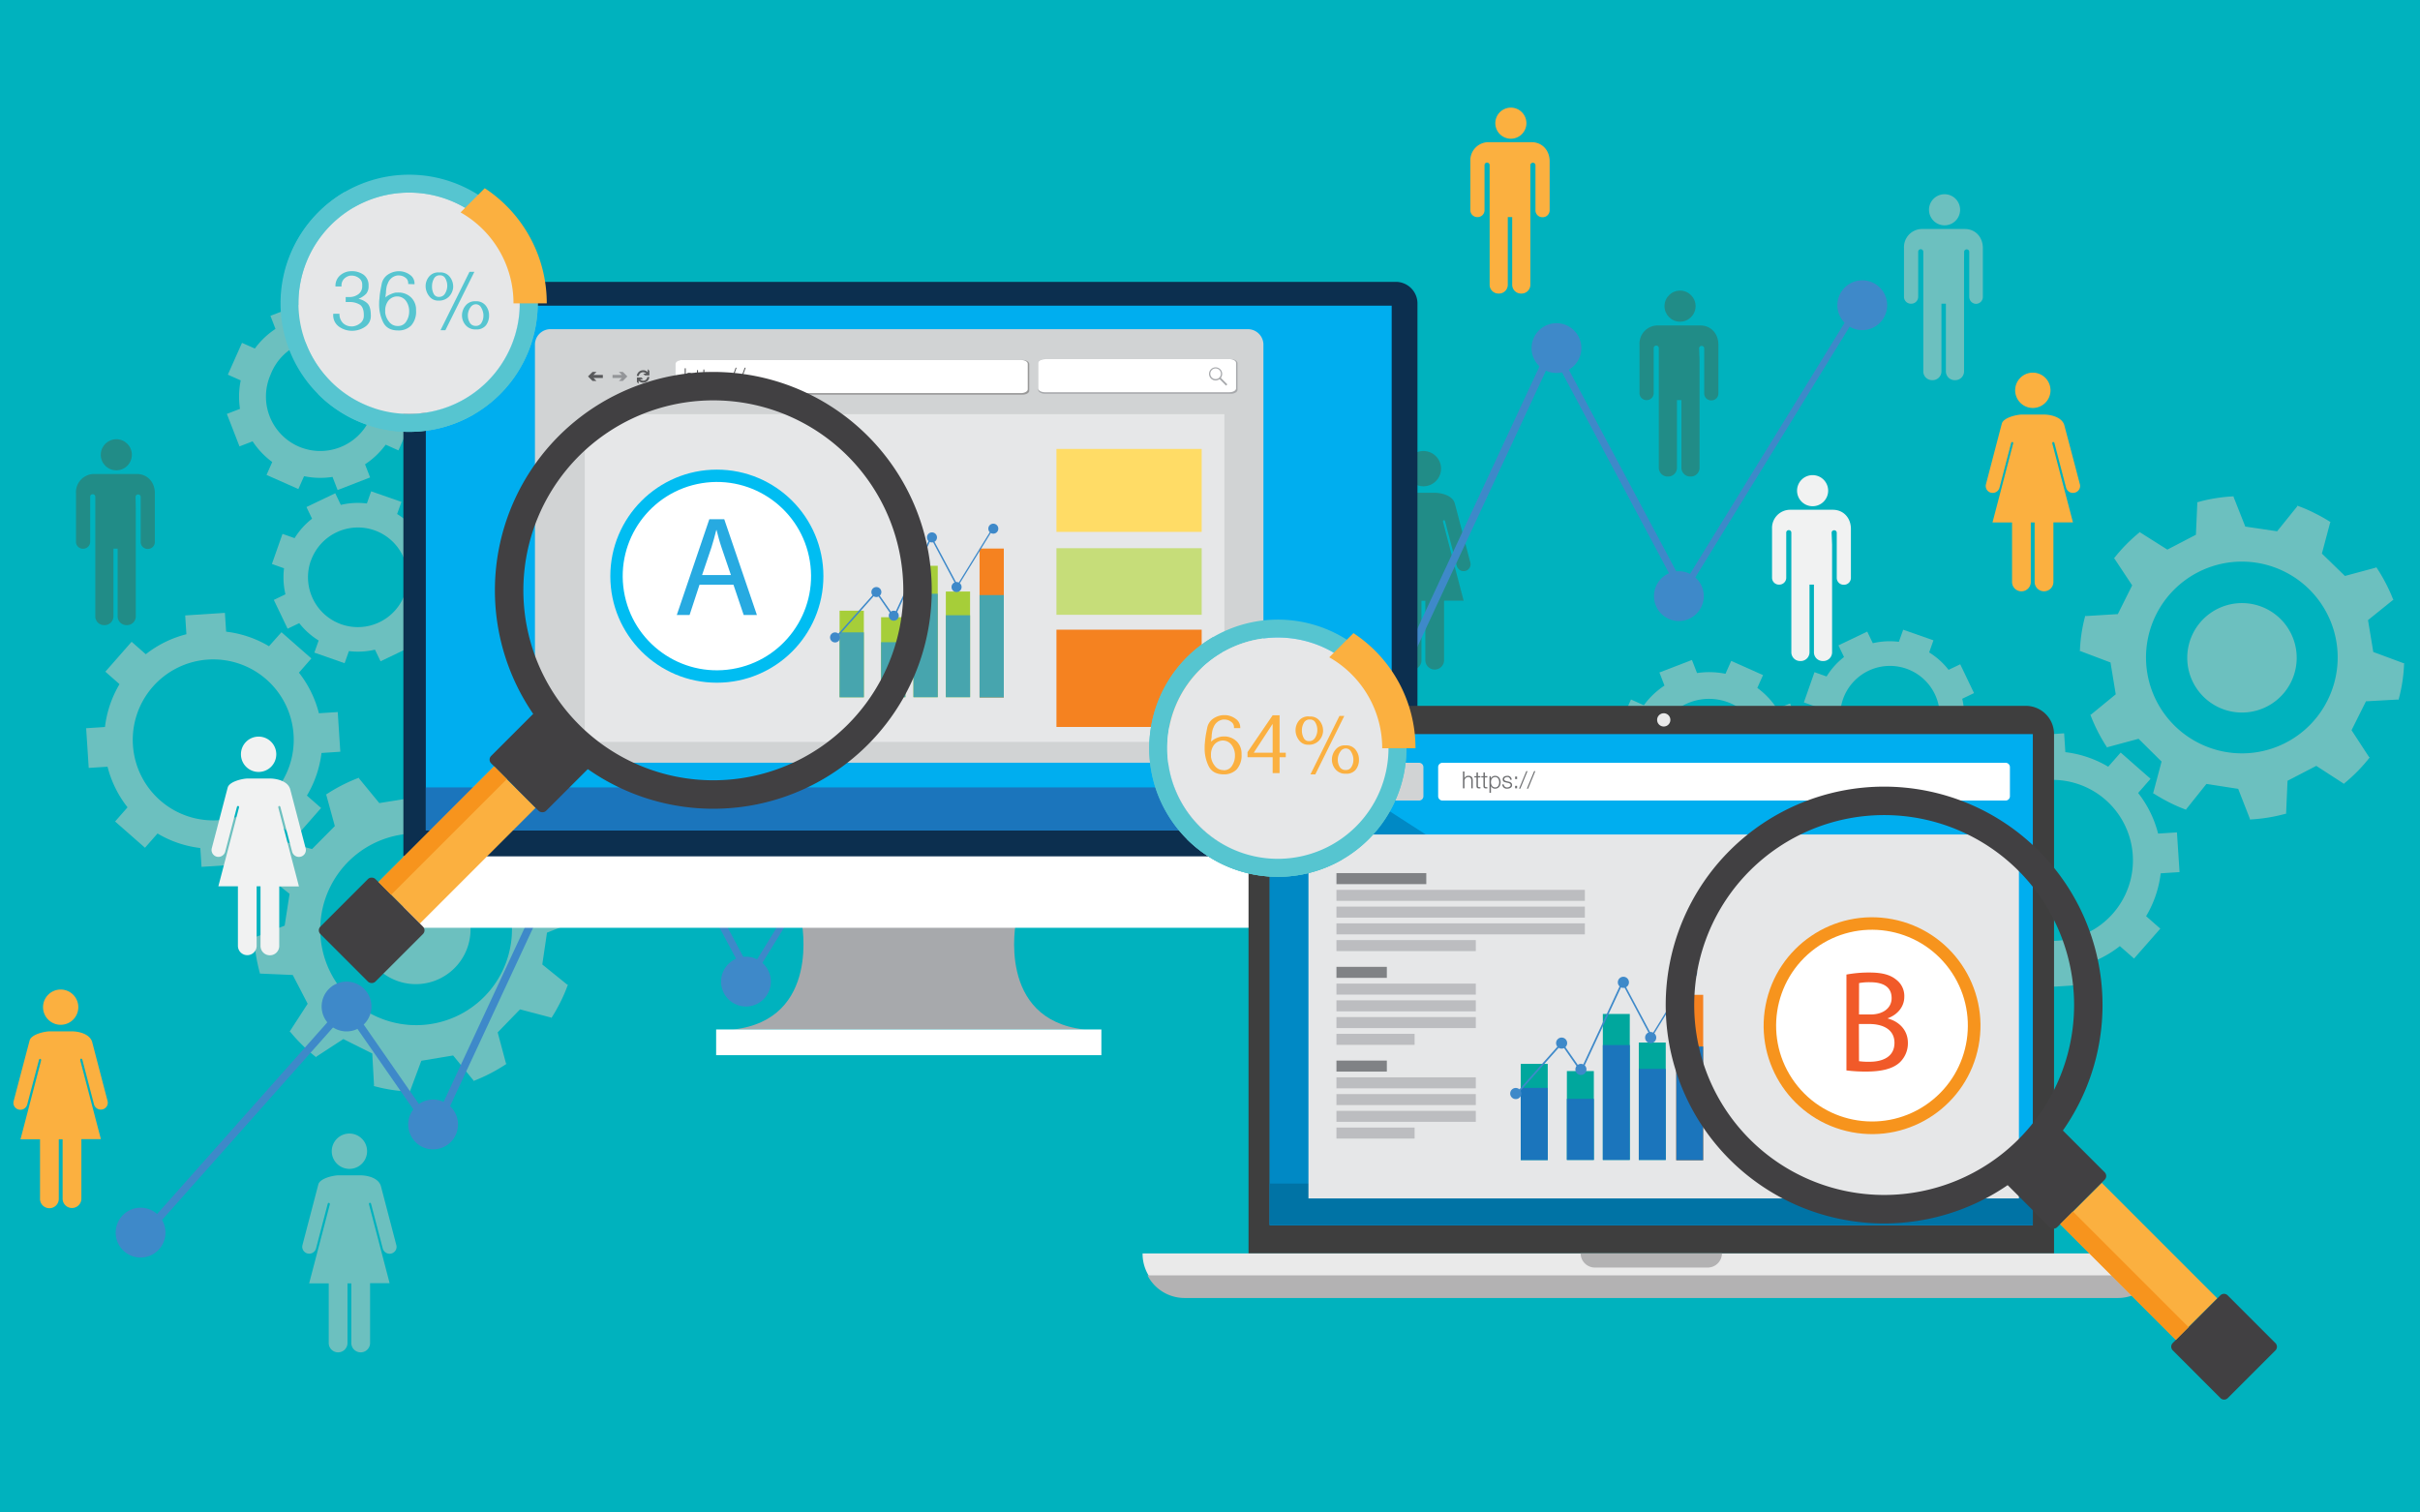 <?xml version="1.0" encoding="UTF-8"?> <svg xmlns="http://www.w3.org/2000/svg" id="Layer_1" data-name="Layer 1" viewBox="0 0 800 500"> <defs> <style>.cls-1{fill:#00b2be;}.cls-2{fill:#6cc0bf;}.cls-11,.cls-12,.cls-13,.cls-14,.cls-17,.cls-18,.cls-19,.cls-2,.cls-20,.cls-21,.cls-22,.cls-24,.cls-25,.cls-26,.cls-27,.cls-28,.cls-29,.cls-3,.cls-30,.cls-32,.cls-33,.cls-34,.cls-35,.cls-37,.cls-4,.cls-42,.cls-45{fill-rule:evenodd;}.cls-3,.cls-36{fill:#218c87;}.cls-4{fill:#3e89c9;}.cls-13,.cls-5{fill:#a7a9ac;}.cls-14,.cls-6{fill:#fff;}.cls-7{fill:#0c2f4f;}.cls-26,.cls-8{fill:#00aeef;}.cls-9{opacity:0.6;}.cls-10,.cls-30{fill:#d1d3d4;}.cls-11,.cls-16{fill:#58595b;}.cls-12{fill:#939598;}.cls-15{fill:#999;}.cls-17{fill:#e6e7e8;}.cls-18{fill:#ffdc66;}.cls-19{fill:#f58220;}.cls-20{fill:#c6dd79;}.cls-21{fill:#a6ce39;}.cls-22{fill:#47a5ae;}.cls-23,.cls-35{fill:#1b75bc;}.cls-24{fill:#3e3e3e;}.cls-25{fill:#eaeaea;}.cls-27{fill:#b3b2b3;}.cls-28{fill:#0089c5;}.cls-29{fill:#0073a5;}.cls-31{fill:#6d6e70;}.cls-32{fill:#808285;}.cls-33{fill:#bcbdc0;}.cls-34{fill:#00a79d;}.cls-37,.cls-43{fill:#fbb040;}.cls-38{fill:#00bdf2;}.cls-39{fill:#27aae1;}.cls-40{fill:#f7941d;}.cls-41{fill:#f15a29;}.cls-42{fill:#f1f2f2;}.cls-44{fill:#414042;}.cls-45,.cls-46{fill:#56c5d0;}</style> </defs> <title>how-to-a-b-test-google-optimize</title> <rect class="cls-1" width="800" height="500"></rect> <path class="cls-2" d="M123.32,335.51a31.68,31.68,0,1,0-14-42.63,31.61,31.61,0,0,0,14,42.63ZM92.78,277.75l.09.19,10.29,2.74,7.53-7.6-2.82-10.28-.2-.06a55.3,55.3,0,0,1,11.06-5.67l-.12.16,6.78,8.26,10.51-1.7,3.79-10-.13-.12a51.24,51.24,0,0,1,11.86,1.8l-.17.08.64,10.66,9.5,4.74,8.85-5.88,0-.22a53.24,53.24,0,0,1,8.84,8.71h-.17l-5.69,9,4.91,9.44,10.6.46.1-.14a53.11,53.11,0,0,1,2,12.21l-.13-.12-9.88,3.91-1.55,10.52,8.28,6.69.2-.08a48.82,48.82,0,0,1-2.58,6,56.46,56.46,0,0,1-2.9,5.1l-.07-.16-10.29-2.71-7.39,7.61,2.76,10.3.24.05a56.4,56.4,0,0,1-11,5.72l0-.19-6.72-8.25-10.52,1.75-3.72,10,.1.18A51.05,51.05,0,0,1,123.5,359l.15-.11-.59-10.63-9.56-4.77-8.93,5.82,0,.23a55,55,0,0,1-8.86-8.72l.17,0,5.83-9-4.93-9.51-10.74-.46L86,322a55.24,55.24,0,0,1-2-12.21l.18.11L94.1,306l1.63-10.51-8.38-6.68-.16,0A50.18,50.18,0,0,1,89.74,283a55,55,0,0,1,3-5.29Z"></path> <path class="cls-2" d="M136.1,289.21a18.09,18.09,0,1,0,19.39,16.59,18.1,18.1,0,0,0-19.39-16.59Z"></path> <path class="cls-2" d="M97.05,242.87a26.61,26.61,0,1,0-24.83,28.28,26.62,26.62,0,0,0,24.83-28.28Zm-45,32.7-4.12,4.68-9.88-8.68,4.11-4.69a35.83,35.83,0,0,1-6.61-13.42l-6.22.4-.85-13.12,6.22-.41a36,36,0,0,1,4.81-14.16l-4.68-4.12,8.68-9.89,4.69,4.12a35.82,35.82,0,0,1,13.42-6.61l-.4-6.22,13.13-.85.4,6.22a35.87,35.87,0,0,1,14.17,4.81L93.05,209l9.88,8.67-4.11,4.7a35.8,35.8,0,0,1,6.6,13.42l6.23-.4.85,13.12-6.22.41A35.93,35.93,0,0,1,101.46,263l4.69,4.11L97.46,277l-4.69-4.12a35.68,35.68,0,0,1-13.42,6.61l.41,6.23-13.14.85-.4-6.23a35.82,35.82,0,0,1-14.16-4.81Z"></path> <path class="cls-2" d="M102.75,185.36a16.48,16.48,0,0,0,31.1,10.94,16.48,16.48,0,0,0-10.08-21,16.51,16.51,0,0,0-21,10.08Zm18.54-18.94,1.41-4,10,3.5-1.42,4a24.43,24.43,0,0,1,6.43,5.77l3.84-1.84,4.56,9.51-3.84,1.84a24.52,24.52,0,0,1,.47,8.62l4,1.42-3.5,9.95-4-1.41a24.26,24.26,0,0,1-5.77,6.43l1.85,3.84-9.52,4.56-1.84-3.84a24.52,24.52,0,0,1-8.62.47l-1.42,4-10-3.5,1.42-4A24.39,24.39,0,0,1,98.92,206l-3.84,1.84-4.56-9.52,3.84-1.85a24.69,24.69,0,0,1-.47-8.61l-4-1.42,3.5-9.95,4,1.41a24.41,24.41,0,0,1,5.77-6.43l-1.85-3.85,9.52-4.56,1.84,3.85a24.28,24.28,0,0,1,8.62-.47Z"></path> <path class="cls-2" d="M122.32,138.41a18,18,0,1,0-32.86-14.59,18,18,0,0,0,9.13,23.73,18,18,0,0,0,23.73-9.14Zm-21.8,19-1.89,4.26L88.11,157,90,152.73a26.68,26.68,0,0,1-6.49-6.83l-4.34,1.67L75,136.83l4.34-1.67a26.57,26.57,0,0,1,.24-9.41l-4.26-1.89L80,113.34l4.25,1.88a26.48,26.48,0,0,1,6.82-6.49l-1.67-4.33,10.74-4.14,1.67,4.33a26.86,26.86,0,0,1,9.42.24l1.89-4.24,10.52,4.66-1.89,4.25a26.65,26.65,0,0,1,6.49,6.82l4.34-1.67,4.13,10.75-4.33,1.68a27,27,0,0,1-.24,9.4l4.25,1.89-4.67,10.52L127.5,147a26.53,26.53,0,0,1-6.83,6.49l1.68,4.34L111.61,162l-1.68-4.34a26.34,26.34,0,0,1-9.41-.24Z"></path> <path class="cls-3" d="M463.37,172.41l-3.84,14.69a2.34,2.34,0,0,1-2.79,1.69h0A2.28,2.28,0,0,1,455,186l1.58-6h0l3.59-13.73.1-.37c.52-2,4.92-3,6.7-3h7.13c2.54,0,6.15.91,6.85,3.61L484.5,180h0l1.57,6a2.26,2.26,0,0,1-1.7,2.75h0a2.34,2.34,0,0,1-2.79-1.69l-3.85-14.69c-.16-.65-.85-.45-.69.2l6.81,26h-6.47v19.71a3.09,3.09,0,0,1-3.09,3.06h0a3.09,3.09,0,0,1-3.1-3.06V198.62h-1.28v19.71a3.09,3.09,0,0,1-3.1,3.06h0a3.09,3.09,0,0,1-3.09-3.06V198.62h-6.47l6.81-26C464.23,172,463.54,171.76,463.37,172.41Z"></path> <path class="cls-3" d="M470.55,149.1a5.83,5.83,0,1,1-5.83,5.83A5.83,5.83,0,0,1,470.55,149.1Z"></path> <polygon class="cls-4" points="113.61 331.89 115.5 333.57 48.35 409.16 46.47 407.48 113.61 331.89 113.61 331.89"></polygon> <polygon class="cls-4" points="144.43 373.53 142.36 374.97 113.52 333.45 115.59 332.01 144.43 373.53 144.43 373.53"></polygon> <polygon class="cls-4" points="205.05 238.79 207.35 239.85 144.54 374.78 142.25 373.72 205.05 238.79 205.05 238.79"></polygon> <polygon class="cls-4" points="246.6 317.96 243.58 317.4 204.19 243.49 207.21 244.04 246.6 317.96 246.6 317.96"></polygon> <polygon class="cls-4" points="247.78 325.21 246.77 322.85 307.32 224.48 308.32 226.84 247.78 325.21 247.78 325.21"></polygon> <path class="cls-4" d="M114.56,324.5a8.23,8.23,0,1,1-8.23,8.23,8.23,8.23,0,0,1,8.23-8.23Z"></path> <path class="cls-4" d="M143.18,363.5a8.23,8.23,0,1,1-8.23,8.22,8.23,8.23,0,0,1,8.23-8.22Z"></path> <path class="cls-4" d="M206.11,234.28a8.23,8.23,0,1,1-8.23,8.23,8.23,8.23,0,0,1,8.23-8.23Z"></path> <path class="cls-4" d="M246.6,316.27a8.23,8.23,0,1,1-8.23,8.23,8.24,8.24,0,0,1,8.23-8.23Z"></path> <path class="cls-4" d="M307.21,220.11a8.23,8.23,0,1,1-8.23,8.23,8.23,8.23,0,0,1,8.23-8.23Z"></path> <path class="cls-4" d="M46.47,399.25a8.23,8.23,0,1,1-8.23,8.23,8.23,8.23,0,0,1,8.23-8.23Z"></path> <polygon class="cls-4" points="422.03 204.45 423.92 206.13 356.77 281.72 354.88 280.04 422.03 204.45 422.03 204.45"></polygon> <polygon class="cls-4" points="452.85 246.09 450.77 247.53 421.94 206.01 424.01 204.57 452.85 246.09 452.85 246.09"></polygon> <polygon class="cls-4" points="513.47 111.35 515.77 112.41 452.96 247.34 450.66 246.28 513.47 111.35 513.47 111.35"></polygon> <polygon class="cls-4" points="555.01 190.52 552 189.97 512.61 116.05 515.62 116.6 555.01 190.52 555.01 190.52"></polygon> <polygon class="cls-4" points="556.19 197.77 555.18 195.41 615.73 97.04 616.74 99.4 556.19 197.77 556.19 197.77"></polygon> <path class="cls-4" d="M423,197.06a8.23,8.23,0,1,1-8.23,8.23,8.23,8.23,0,0,1,8.23-8.23Z"></path> <path class="cls-4" d="M451.6,236.06a8.23,8.23,0,1,1-8.23,8.22,8.22,8.22,0,0,1,8.23-8.22Z"></path> <path class="cls-4" d="M514.53,106.84a8.23,8.23,0,1,1-8.23,8.23,8.24,8.24,0,0,1,8.23-8.23Z"></path> <path class="cls-4" d="M555,188.84a8.23,8.23,0,1,1-8.23,8.22,8.22,8.22,0,0,1,8.23-8.22Z"></path> <path class="cls-4" d="M615.62,92.67a8.23,8.23,0,1,1-8.22,8.23,8.23,8.23,0,0,1,8.22-8.23Z"></path> <path class="cls-4" d="M354.88,271.81a8.23,8.23,0,1,1-8.23,8.23,8.23,8.23,0,0,1,8.23-8.23Z"></path> <path class="cls-2" d="M769.4,231.59a31.68,31.68,0,1,0-42.63,14,31.6,31.6,0,0,0,42.63-14Zm-57.76,30.54.19-.09,2.74-10.28-7.6-7.53L696.69,247l-.06.2A55.18,55.18,0,0,1,691,236.19l.15.11,8.27-6.77L697.69,219l-10-3.78-.12.13a50.79,50.79,0,0,1,1.8-11.87l.08.18,10.66-.65,4.74-9.5L699,184.67l-.22,0a53.57,53.57,0,0,1,8.7-8.84l0,.17,9,5.69,9.44-4.91.47-10.59-.15-.11a53.19,53.19,0,0,1,12.22-2l-.12.12,3.91,9.89,10.52,1.54,6.68-8.28-.08-.2a46.79,46.79,0,0,1,6,2.59,53,53,0,0,1,5.11,2.89l-.17.07L767.57,183l7.61,7.4,10.3-2.77,0-.24a56.26,56.26,0,0,1,5.73,11l-.2,0L782.81,205l1.75,10.53,10,3.71.19-.1a52.23,52.23,0,0,1-1.86,12.26l-.12-.15-10.63.59-4.77,9.55,5.82,8.93.24,0a55,55,0,0,1-8.72,8.86l0-.17-9-5.83-9.5,4.93-.47,10.74.16.07a55.45,55.45,0,0,1-12.21,2l.1-.18-3.89-9.95-10.51-1.63-6.69,8.37,0,.16a51,51,0,0,1-5.79-2.54,58.61,58.61,0,0,1-5.29-3.05Z"></path> <path class="cls-2" d="M723.11,218.81a18.09,18.09,0,1,0,16.59-19.38,18.08,18.08,0,0,0-16.59,19.38Z"></path> <path class="cls-2" d="M676.77,257.87a26.61,26.61,0,1,0,28.28,24.83,26.59,26.59,0,0,0-28.28-24.83Zm32.69,45,4.69,4.12-8.68,9.89-4.69-4.12a35.72,35.72,0,0,1-13.43,6.61l.41,6.23-13.13.85-.4-6.23a35.92,35.92,0,0,1-14.17-4.81l-4.12,4.68-9.88-8.68,4.11-4.68a36,36,0,0,1-6.6-13.43l-6.23.4-.85-13.12,6.23-.41A35.66,35.66,0,0,1,647.53,266l-4.69-4.12,8.68-9.88,4.69,4.1a35.92,35.92,0,0,1,13.43-6.6l-.41-6.22,13.13-.86.4,6.23a35.92,35.92,0,0,1,14.17,4.81l4.12-4.68,9.88,8.68-4.11,4.69a35.88,35.88,0,0,1,6.6,13.42l6.23-.4.86,13.13-6.23.4a35.83,35.83,0,0,1-4.82,14.16Z"></path> <path class="cls-2" d="M619.25,252.16a16.48,16.48,0,0,0,11-31.09,16.45,16.45,0,0,0-21,10.08,16.5,16.5,0,0,0,10.07,21Zm-18.93-18.54-4-1.41,3.51-10,4,1.42a24.39,24.39,0,0,1,5.76-6.43l-1.84-3.85,9.52-4.56,1.84,3.84a24.51,24.51,0,0,1,8.62-.46l1.42-4,10,3.51-1.41,4a24.18,24.18,0,0,1,6.42,5.76l3.85-1.84,4.56,9.52L648.67,231a24.47,24.47,0,0,1,.47,8.61l4,1.42-3.49,10-4-1.42a24.43,24.43,0,0,1-5.77,6.43l1.85,3.84-9.53,4.57-1.84-3.84a24.45,24.45,0,0,1-8.61.46l-1.42,4-10-3.51,1.41-4a24.33,24.33,0,0,1-6.42-5.76l-3.85,1.84-4.56-9.51,3.85-1.85a24.05,24.05,0,0,1-.47-8.62Z"></path> <path class="cls-2" d="M572.31,232.59a18,18,0,1,0,9.13,23.73,18.05,18.05,0,0,0-9.13-23.73Zm19,21.8,4.26,1.89-4.68,10.52-4.25-1.89a26.51,26.51,0,0,1-6.82,6.5l1.67,4.34-10.75,4.13-1.66-4.34a26.62,26.62,0,0,1-9.42-.24l-1.89,4.26-10.51-4.67,1.88-4.26a26.16,26.16,0,0,1-6.49-6.82l-4.34,1.67-4.14-10.74,4.34-1.67a26.57,26.57,0,0,1,.24-9.41l-4.25-1.89,4.67-10.53,4.25,1.9a26.51,26.51,0,0,1,6.82-6.5l-1.67-4.33,10.75-4.14L561,222.5a27.06,27.06,0,0,1,9.41.24l1.89-4.25,10.52,4.68-1.89,4.24a26.53,26.53,0,0,1,6.49,6.83l4.35-1.67,4.13,10.74L591.53,245a26.57,26.57,0,0,1-.24,9.41Z"></path> <path class="cls-5" d="M335.86,304.73H265s6.47,32.25-22.5,35.59H358.37C329.39,337,335.86,304.73,335.86,304.73Z"></path> <rect class="cls-6" x="236.74" y="340.32" width="127.35" height="8.5"></rect> <path class="cls-7" d="M468.58,285.71a7.17,7.17,0,0,1-7.42,6.89H140.77a7.17,7.17,0,0,1-7.42-6.89V100.06a7.16,7.16,0,0,1,7.42-6.88H461.16a7.16,7.16,0,0,1,7.42,6.88Z"></path> <rect class="cls-8" x="140.77" y="101.05" width="319.29" height="173.48"></rect> <path class="cls-6" d="M133.35,283.1v16.46a7.29,7.29,0,0,0,7.42,7.15H461.16a7.29,7.29,0,0,0,7.42-7.15V283.1Z"></path> <g class="cls-9"> <path class="cls-8" d="M443.08,295.7a1,1,0,0,1-1-1.07v-5.35a1,1,0,1,1,2,0v5.35A1,1,0,0,1,443.08,295.7Z"></path> <path class="cls-8" d="M443.09,300.48a5.88,5.88,0,0,1-3.79-10.37.88.88,0,0,1,1.24.11.87.87,0,0,1-.11,1.23,4.13,4.13,0,1,0,5.31,0,.87.87,0,0,1-.11-1.23.88.88,0,0,1,1.24-.11,5.88,5.88,0,0,1-3.78,10.37Z"></path> </g> <path class="cls-10" d="M417.66,247.13a5.16,5.16,0,0,1-5.33,5H182.16a5.15,5.15,0,0,1-5.32-5V113.76a5.14,5.14,0,0,1,5.32-4.94H412.33a5.15,5.15,0,0,1,5.33,4.94Z"></path> <polygon class="cls-11" points="199.29 123.94 199.29 124.94 196.19 124.94 197.19 125.94 195.88 125.94 194.38 124.44 195.88 122.94 197.19 122.94 196.19 123.94 199.29 123.94 199.29 123.94"></polygon> <polygon class="cls-12" points="202.49 123.94 202.49 124.94 205.58 124.94 204.58 125.94 205.89 125.94 207.39 124.44 205.89 122.94 204.58 122.94 205.58 123.94 202.49 123.94 202.49 123.94"></polygon> <path class="cls-11" d="M212.62,122.38a2.06,2.06,0,0,1,1.5.65v-1l.56.56v1.5h-1.5l-.56-.56h1a1.41,1.41,0,0,0-2.45.75h-.66a2.07,2.07,0,0,1,2.06-1.88Zm0,3.47a1.4,1.4,0,0,0,1.39-1.22h.66a2.06,2.06,0,0,1-3.55,1.23v1l-.57-.56v-1.5h1.51l.56.56h-1.05a1.4,1.4,0,0,0,1.05.47Z"></path> <path class="cls-13" d="M345.45,118.71h61.38c1.24,0,2.26.6,2.26,1.32v8.82c0,.73-1,1.33-2.26,1.33H345.45c-1.24,0-2.25-.6-2.25-1.33V120c0-.72,1-1.32,2.25-1.32Z"></path> <path class="cls-14" d="M345.44,118.71h60.94c1.23,0,2.24.57,2.24,1.26v8.42c0,.7-1,1.27-2.24,1.27H345.44c-1.23,0-2.24-.57-2.24-1.27V120c0-.69,1-1.26,2.24-1.26Z"></path> <path class="cls-5" d="M400.32,122.07a2.17,2.17,0,1,0,3.07,0A2.17,2.17,0,0,0,400.32,122.07Z"></path> <path class="cls-6" d="M400.62,122.32a1.75,1.75,0,1,0,2.47,0A1.73,1.73,0,0,0,400.62,122.32Z"></path> <rect class="cls-5" x="404.08" y="124.51" width="0.6" height="3.23" transform="translate(29.22 322.82) rotate(-44.99)"></rect> <path class="cls-15" d="M338,119H225.7c-1.24,0-2.25.6-2.25,1.33v8.82c0,.72,1,1.32,2.25,1.32H338c1.24,0,2.25-.6,2.25-1.32v-8.82C340.22,119.58,339.21,119,338,119Z"></path> <path class="cls-6" d="M337.51,119H225.57c-1.24,0-2.24.57-2.24,1.27v8.42c0,.69,1,1.26,2.24,1.26H337.51c1.23,0,2.24-.57,2.24-1.26v-8.42C339.75,119.55,338.74,119,337.51,119Z"></path> <path class="cls-16" d="M228.87,126.7s0,0,0,0l0,0-.07,0h-.21l-.07,0a0,0,0,0,1,0,0s0,0,0,0v-2a2.27,2.27,0,0,0-.05-.5,1,1,0,0,0-.14-.33.72.72,0,0,0-.25-.21.74.74,0,0,0-.34-.07.88.88,0,0,0-.51.18,2.82,2.82,0,0,0-.53.52v2.37s0,0,0,0a0,0,0,0,1,0,0l-.07,0h-.21l-.07,0a0,0,0,0,1,0,0s0,0,0,0v-4.92s0,0,0,0a0,0,0,0,1,0,0l.07,0h.21l.07,0a0,0,0,0,1,0,0s0,0,0,0v2.06a2.09,2.09,0,0,1,.54-.44,1.25,1.25,0,0,1,1.09,0,.88.88,0,0,1,.36.3,1.06,1.06,0,0,1,.2.43,2.64,2.64,0,0,1,.06.6Z"></path> <path class="cls-16" d="M234,126.51a.41.41,0,0,1,0,.12s0,.06,0,.07l-.08,0-.12,0-.15,0h-.15a1.25,1.25,0,0,1-.42-.06.72.72,0,0,1-.28-.2,1,1,0,0,1-.16-.34,2.28,2.28,0,0,1,0-.48v-2.06h-1.76v2a1.22,1.22,0,0,0,.11.57.41.41,0,0,0,.39.2l.16,0,.13,0,.09,0,.07,0h0l0,0a.43.43,0,0,1,0,.05s0,0,0,.08,0,0,0,.06v.05l0,0,0,0-.08,0-.11,0-.15,0h-.15a1.22,1.22,0,0,1-.41-.06.65.65,0,0,1-.28-.2.72.72,0,0,1-.16-.34,1.77,1.77,0,0,1-.05-.48v-2.06h-.5a.1.1,0,0,1-.08,0,.23.23,0,0,1,0-.13s0-.06,0-.09,0,0,0-.06l0,0h.54v-.81s0,0,0,0,0,0,0,0l.07,0h.21l.07,0,0,0s0,0,0,0v.81h1.76v-1s0,0,0,0l0,0,.07,0h.21l.06,0,0,0s0,0,0,0v1h1l0,0a.14.14,0,0,1,0,.06.25.25,0,0,1,0,.09.23.23,0,0,1,0,.13.1.1,0,0,1-.08,0H233v2a1.11,1.11,0,0,0,.11.57.41.41,0,0,0,.39.2l.15,0,.13,0,.1,0,.07,0h0l0,0a.43.43,0,0,1,0,.05A.17.17,0,0,1,234,126.51Z"></path> <path class="cls-16" d="M238,125a2.93,2.93,0,0,1-.09.76,1.64,1.64,0,0,1-.27.58,1.24,1.24,0,0,1-.45.37,1.33,1.33,0,0,1-.61.13,1.27,1.27,0,0,1-.28,0,.87.87,0,0,1-.25-.1,1.67,1.67,0,0,1-.24-.16l-.26-.24V128a.08.08,0,0,1,0,0l0,0-.06,0h-.21l-.07,0,0,0v-4.71l0,0h.31l0,0a.07.07,0,0,1,0,.05v.47l.3-.27a2.22,2.22,0,0,1,.27-.19,1.15,1.15,0,0,1,.29-.11,1.06,1.06,0,0,1,.31,0,1.28,1.28,0,0,1,.61.14,1,1,0,0,1,.41.37,1.65,1.65,0,0,1,.23.56A2.87,2.87,0,0,1,238,125Zm-.45.07a3.19,3.19,0,0,0-.05-.54,1.49,1.49,0,0,0-.15-.45.89.89,0,0,0-.27-.33.76.76,0,0,0-.44-.12,1.17,1.17,0,0,0-.26,0,.85.85,0,0,0-.26.12l-.27.22-.3.33v1.44a3.07,3.07,0,0,0,.52.51.91.91,0,0,0,.53.18.69.69,0,0,0,.43-.13.93.93,0,0,0,.3-.32,1.5,1.5,0,0,0,.16-.45A2.07,2.07,0,0,0,237.59,125.07Z"></path> <path class="cls-16" d="M240,123.83a.86.86,0,0,1,0,.17.22.22,0,0,1-.05.11.19.19,0,0,1-.09,0l-.16,0-.15,0a.31.31,0,0,1-.1,0,.37.37,0,0,1,0-.11.86.86,0,0,1,0-.17.81.81,0,0,1,0-.17.28.28,0,0,1,0-.11.21.21,0,0,1,.1-.06h.31a.15.15,0,0,1,.09.06.19.19,0,0,1,.05.11A.81.81,0,0,1,240,123.83Zm0,2.62a.81.81,0,0,1,0,.17.19.19,0,0,1-.05.11.15.15,0,0,1-.09.06h-.31a.21.21,0,0,1-.1-.06.28.28,0,0,1,0-.11.81.81,0,0,1,0-.17.86.86,0,0,1,0-.17.28.28,0,0,1,0-.11.31.31,0,0,1,.1,0l.15,0,.16,0a.19.19,0,0,1,.09,0,.19.19,0,0,1,.05.11A.86.86,0,0,1,240,126.45Z"></path> <path class="cls-16" d="M241.34,127.63l0,.06-.05,0-.07,0H241l-.06,0,0,0a.1.1,0,0,1,0-.07l2.23-6,0-.07,0,0,.06,0h.19l.07,0,0,0a.2.2,0,0,1,0,.07Z"></path> <path class="cls-16" d="M244.3,127.63l0,.06-.05,0-.07,0H244l-.07,0,0,0a.1.1,0,0,1,0-.07l2.23-6,0-.07,0,0,.07,0h.19l.07,0,0,0a.2.2,0,0,1,0,.07Z"></path> <polygon class="cls-17" points="193.3 136.92 404.76 136.92 404.76 245.25 193.3 245.25 193.3 136.92 193.3 136.92"></polygon> <polygon class="cls-18" points="349.24 175.83 397.25 175.83 397.25 148.41 349.24 148.41 349.24 175.83 349.24 175.83"></polygon> <polygon class="cls-19" points="349.24 240.32 397.25 240.32 397.25 208.16 349.24 208.16 349.24 240.32 349.24 240.32"></polygon> <polygon class="cls-20" points="349.24 203.24 397.25 203.24 397.25 181.23 349.24 181.23 349.24 203.24 349.24 203.24"></polygon> <polygon class="cls-21" points="277.55 201.89 285.57 201.89 285.57 230.51 277.55 230.51 277.55 201.89 277.55 201.89"></polygon> <polygon class="cls-22" points="277.55 209.05 285.57 209.05 285.57 230.51 277.55 230.51 277.55 209.05 277.55 209.05"></polygon> <polygon class="cls-19" points="323.82 181.34 331.84 181.34 331.84 230.58 323.82 230.58 323.82 181.34 323.82 181.34"></polygon> <polygon class="cls-22" points="323.82 196.72 331.84 196.72 331.84 230.58 323.82 230.58 323.82 196.72 323.82 196.72"></polygon> <polygon class="cls-21" points="291.27 204.04 299.3 204.04 299.3 230.48 291.27 230.48 291.27 204.04 291.27 204.04"></polygon> <polygon class="cls-22" points="291.27 212.3 299.3 212.3 299.3 230.48 291.27 230.48 291.27 212.3 291.27 212.3"></polygon> <polygon class="cls-21" points="301.97 187.04 310 187.04 310 230.48 301.97 230.48 301.97 187.04 301.97 187.04"></polygon> <polygon class="cls-22" points="301.97 196.29 310 196.29 310 230.48 301.97 230.48 301.97 196.29 301.97 196.29"></polygon> <polygon class="cls-21" points="312.67 195.55 320.69 195.55 320.69 230.48 312.67 230.48 312.67 195.55 312.67 195.55"></polygon> <polygon class="cls-22" points="312.67 203.39 320.69 203.39 320.69 230.48 312.67 230.48 312.67 203.39 312.67 203.39"></polygon> <polygon class="cls-4" points="289.52 195.55 289.9 195.88 276.43 211.05 276.05 210.72 289.52 195.55 289.52 195.55"></polygon> <polygon class="cls-4" points="295.71 203.9 295.29 204.19 289.51 195.86 289.92 195.57 295.71 203.9 295.71 203.9"></polygon> <polygon class="cls-4" points="307.87 176.87 308.33 177.08 295.73 204.15 295.27 203.94 307.87 176.87 307.87 176.87"></polygon> <polygon class="cls-4" points="316.21 192.75 315.6 192.64 307.7 177.81 308.3 177.92 316.21 192.75 316.21 192.75"></polygon> <polygon class="cls-4" points="316.44 194.21 316.24 193.73 328.39 174 328.59 174.47 316.44 194.21 316.44 194.21"></polygon> <path class="cls-4" d="M289.71,194.07a1.65,1.65,0,1,1-1.65,1.65,1.65,1.65,0,0,1,1.65-1.65Z"></path> <path class="cls-4" d="M295.46,201.89a1.65,1.65,0,1,1-1.65,1.65,1.65,1.65,0,0,1,1.65-1.65Z"></path> <path class="cls-4" d="M308.08,176a1.66,1.66,0,1,1-1.65,1.65,1.65,1.65,0,0,1,1.65-1.65Z"></path> <path class="cls-4" d="M316.21,192.41a1.66,1.66,0,1,1-1.65,1.66,1.65,1.65,0,0,1,1.65-1.66Z"></path> <path class="cls-4" d="M328.37,173.12a1.65,1.65,0,1,1-1.65,1.65,1.65,1.65,0,0,1,1.65-1.65Z"></path> <path class="cls-4" d="M276.05,209.06a1.66,1.66,0,1,1-1.65,1.65,1.65,1.65,0,0,1,1.65-1.65Z"></path> <rect class="cls-23" x="140.77" y="260.3" width="319.29" height="14.24"></rect> <path class="cls-24" d="M549.38,414.36H412.74V242.68a9.34,9.34,0,0,1,9.34-9.34h247.6a9.34,9.34,0,0,1,9.34,9.34V414.36Z"></path> <path class="cls-25" d="M714.06,414.36a13.89,13.89,0,0,1-13.75,14H391.45a13.88,13.88,0,0,1-13.74-14Z"></path> <path class="cls-25" d="M550,235.79a2.19,2.19,0,1,1-2.19,2.19,2.19,2.19,0,0,1,2.19-2.19Z"></path> <polygon class="cls-26" points="419.75 405.01 419.75 242.68 672.01 242.68 672.01 405.01 419.75 405.01 419.75 405.01"></polygon> <path class="cls-27" d="M569.24,414.36a4.72,4.72,0,0,1-4.77,4.67H527.3a4.73,4.73,0,0,1-4.78-4.67Z"></path> <polygon class="cls-28" points="419.75 242.68 419.75 405.01 672.01 405.01 419.75 242.68 419.75 242.68"></polygon> <path class="cls-14" d="M476.86,252.16H663a1.45,1.45,0,0,1,1.44,1.44v9.61a1.44,1.44,0,0,1-1.44,1.44H476.86a1.44,1.44,0,0,1-1.44-1.44V253.6a1.45,1.45,0,0,1,1.44-1.44Z"></path> <polygon class="cls-29" points="419.75 405.01 672.01 405.01 672.01 391.27 419.75 391.27 419.75 405.01 419.75 405.01"></polygon> <path class="cls-30" d="M429.89,252.16h39.22a1.45,1.45,0,0,1,1.44,1.44v9.61a1.44,1.44,0,0,1-1.44,1.44H429.89a1.44,1.44,0,0,1-1.44-1.44V253.6a1.45,1.45,0,0,1,1.44-1.44Z"></path> <polygon class="cls-11" points="443.52 257.84 443.52 258.98 439.99 258.98 441.13 260.12 439.63 260.12 437.92 258.41 439.63 256.7 441.13 256.7 439.99 257.84 443.52 257.84 443.52 257.84"></polygon> <polygon class="cls-12" points="447.17 257.84 447.17 258.98 450.7 258.98 449.56 260.12 451.06 260.12 452.77 258.41 451.06 256.7 449.56 256.7 450.7 257.84 447.17 257.84 447.17 257.84"></polygon> <path class="cls-11" d="M458.73,256.05a2.37,2.37,0,0,1,1.71.74v-1.16l.64.64V258h-1.71l-.64-.64h1.19a1.59,1.59,0,0,0-1.19-.54,1.61,1.61,0,0,0-1.59,1.39h-.76a2.37,2.37,0,0,1,2.35-2.14Zm0,4a1.61,1.61,0,0,0,1.59-1.39h.75a2.35,2.35,0,0,1-2.34,2.14A2.32,2.32,0,0,1,457,260v1.17l-.64-.64v-1.71h1.71l.64.64h-1.2a1.6,1.6,0,0,0,1.2.53Z"></path> <path class="cls-31" d="M483.63,260.6h.49v-2.34a1.26,1.26,0,0,1,1.25-1.37c.79,0,1,.52,1,1.21v2.5h.49V258c0-.95-.34-1.54-1.47-1.54a1.35,1.35,0,0,0-1.28.81h0v-2.23h-.49v5.54Z"></path> <path class="cls-31" d="M488.58,255.39h-.49v1.2h-.7V257h.7v2.73c0,.69.22.9.87.9h.43v-.42a3,3,0,0,1-.42,0c-.35,0-.39-.21-.39-.52V257h.81v-.42h-.81v-1.2Z"></path> <path class="cls-31" d="M490.87,255.39h-.48v1.2h-.7V257h.7v2.73c0,.69.21.9.86.9h.44v-.42a3,3,0,0,1-.42,0c-.35,0-.4-.21-.4-.52V257h.82v-.42h-.82v-1.2Z"></path> <path class="cls-31" d="M495.6,258.6c0,.83-.38,1.7-1.31,1.7s-1.41-.87-1.41-1.7.33-1.71,1.41-1.71c.93,0,1.31.88,1.31,1.71Zm-3.21,3.48h.49v-2.24h0a1.43,1.43,0,0,0,1.39.87c1.22,0,1.8-1,1.8-2.11s-.58-2.12-1.8-2.12a1.49,1.49,0,0,0-1.43.88h0v-.77h-.45v5.49Z"></path> <path class="cls-31" d="M499.73,257.77a1.31,1.31,0,0,0-1.46-1.29c-.71,0-1.51.31-1.51,1.12s.48.9,1.12,1.07l.63.14c.44.11.87.27.87.73s-.63.76-1.09.76a1.06,1.06,0,0,1-1.18-1h-.49a1.45,1.45,0,0,0,1.65,1.41c.74,0,1.6-.33,1.6-1.2,0-.7-.58-1-1.14-1.11l-.65-.14c-.33-.09-.83-.25-.83-.68s.51-.69.95-.69a.93.93,0,0,1,1.05.88Z"></path> <path class="cls-31" d="M501.52,257.54v-.82h-.65v.82Zm0,3.06v-.82h-.65v.82Z"></path> <polygon class="cls-31" points="502.59 260.71 504.96 254.94 504.56 254.94 502.17 260.71 502.59 260.71 502.59 260.71"></polygon> <polygon class="cls-31" points="505.17 260.71 507.54 254.94 507.14 254.94 504.75 260.71 505.17 260.71 505.17 260.71"></polygon> <path class="cls-27" d="M712.43,421.61a13.79,13.79,0,0,1-12.38,7.48H391.71a13.8,13.8,0,0,1-12.38-7.48Z"></path> <polygon class="cls-17" points="432.55 275.87 667.41 275.87 667.41 396.18 432.55 396.18 432.55 275.87 432.55 275.87"></polygon> <polygon class="cls-32" points="441.8 292.28 471.5 292.28 471.5 288.63 441.8 288.63 441.8 292.28 441.8 292.28"></polygon> <polygon class="cls-33" points="441.8 297.81 523.92 297.81 523.92 294.17 441.8 294.17 441.8 297.81 441.8 297.81"></polygon> <polygon class="cls-33" points="441.8 303.35 523.92 303.35 523.92 299.71 441.8 299.71 441.8 303.35 441.8 303.35"></polygon> <polygon class="cls-33" points="441.8 308.88 523.92 308.88 523.92 305.24 441.8 305.24 441.8 308.88 441.8 308.88"></polygon> <polygon class="cls-33" points="441.8 314.42 487.87 314.42 487.87 310.78 441.8 310.78 441.8 314.42 441.8 314.42"></polygon> <polygon class="cls-32" points="441.8 323.26 458.46 323.26 458.46 319.62 441.8 319.62 441.8 323.26 441.8 323.26"></polygon> <polygon class="cls-33" points="441.8 328.8 487.87 328.8 487.87 325.16 441.8 325.16 441.8 328.8 441.8 328.8"></polygon> <polygon class="cls-33" points="441.8 334.34 487.87 334.34 487.87 330.69 441.8 330.69 441.8 334.34 441.8 334.34"></polygon> <polygon class="cls-33" points="441.8 339.87 487.87 339.87 487.87 336.23 441.8 336.23 441.8 339.87 441.8 339.87"></polygon> <polygon class="cls-33" points="441.8 345.41 467.64 345.41 467.64 341.77 441.8 341.77 441.8 345.41 441.8 345.41"></polygon> <polygon class="cls-32" points="441.8 354.25 458.46 354.25 458.46 350.61 441.8 350.61 441.8 354.25 441.8 354.25"></polygon> <polygon class="cls-33" points="441.8 359.79 487.87 359.79 487.87 356.14 441.8 356.14 441.8 359.79 441.8 359.79"></polygon> <polygon class="cls-33" points="441.8 365.32 487.87 365.32 487.87 361.68 441.8 361.68 441.8 365.32 441.8 365.32"></polygon> <polygon class="cls-33" points="441.8 370.86 487.87 370.86 487.87 367.22 441.8 367.22 441.8 370.86 441.8 370.86"></polygon> <polygon class="cls-33" points="441.8 376.39 467.64 376.39 467.64 372.75 441.8 372.75 441.8 376.39 441.8 376.39"></polygon> <polygon class="cls-34" points="502.73 351.7 511.65 351.7 511.65 383.49 502.73 383.49 502.73 351.7 502.73 351.7"></polygon> <polygon class="cls-35" points="502.73 359.64 511.65 359.64 511.65 383.49 502.73 383.49 502.73 359.64 502.73 359.64"></polygon> <polygon class="cls-19" points="554.13 328.87 563.04 328.87 563.04 383.56 554.13 383.56 554.13 328.87 554.13 328.87"></polygon> <polygon class="cls-35" points="554.13 345.96 563.04 345.96 563.04 383.56 554.13 383.56 554.13 345.96 554.13 345.96"></polygon> <polygon class="cls-34" points="517.98 354.08 526.89 354.08 526.89 383.45 517.98 383.45 517.98 354.08 517.98 354.08"></polygon> <polygon class="cls-35" points="517.98 363.26 526.89 363.26 526.89 383.45 517.98 383.45 517.98 363.26 517.98 363.26"></polygon> <polygon class="cls-34" points="529.86 335.2 538.77 335.2 538.77 383.45 529.86 383.45 529.86 335.2 529.86 335.2"></polygon> <polygon class="cls-35" points="529.86 345.48 538.77 345.48 538.77 383.45 529.86 383.45 529.86 345.48 529.86 345.48"></polygon> <polygon class="cls-34" points="541.75 344.65 550.66 344.65 550.66 383.45 541.75 383.45 541.75 344.65 541.75 344.65"></polygon> <polygon class="cls-35" points="541.75 353.37 550.66 353.37 550.66 383.45 541.75 383.45 541.75 353.37 541.75 353.37"></polygon> <polygon class="cls-4" points="516.04 344.65 516.46 345.03 501.5 361.87 501.07 361.5 516.04 344.65 516.04 344.65"></polygon> <polygon class="cls-4" points="522.91 353.93 522.44 354.25 516.02 345 516.48 344.68 522.91 353.93 522.91 353.93"></polygon> <polygon class="cls-4" points="536.41 323.91 536.93 324.14 522.93 354.21 522.42 353.98 536.41 323.91 536.41 323.91"></polygon> <polygon class="cls-4" points="545.67 341.55 545 341.43 536.22 324.95 536.89 325.08 545.67 341.55 545.67 341.55"></polygon> <polygon class="cls-4" points="545.93 343.17 545.71 342.64 559.2 320.72 559.43 321.24 545.93 343.17 545.93 343.17"></polygon> <path class="cls-4" d="M516.25,343a1.83,1.83,0,1,1-1.84,1.83,1.83,1.83,0,0,1,1.84-1.83Z"></path> <path class="cls-4" d="M522.63,351.7a1.83,1.83,0,1,1-1.84,1.83,1.83,1.83,0,0,1,1.84-1.83Z"></path> <path class="cls-4" d="M536.65,322.9a1.84,1.84,0,1,1-1.83,1.84,1.83,1.83,0,0,1,1.83-1.84Z"></path> <path class="cls-4" d="M545.67,341.17a1.84,1.84,0,1,1-1.83,1.84,1.84,1.84,0,0,1,1.83-1.84Z"></path> <path class="cls-4" d="M559.18,319.74a1.84,1.84,0,1,1-1.83,1.84,1.84,1.84,0,0,1,1.83-1.84Z"></path> <path class="cls-4" d="M501.07,359.66a1.84,1.84,0,1,1-1.83,1.84,1.84,1.84,0,0,1,1.83-1.84Z"></path> <circle class="cls-36" cx="555.4" cy="101.21" r="5.14" transform="translate(440.35 653.91) rotate(-88.57)"></circle> <path class="cls-3" d="M561.84,119.09v35.63a2.9,2.9,0,0,1-3,2.81h0a2.9,2.9,0,0,1-3-2.81V132.26h-1.47v22.46a2.9,2.9,0,0,1-3,2.81h0a2.9,2.9,0,0,1-3-2.81V115.05a.83.83,0,0,0-.85-.8h0a.83.83,0,0,0-.85.8v15a2.28,2.28,0,0,1-2.34,2.21h0a2.28,2.28,0,0,1-2.34-2.21V128h0v-14.1a6,6,0,0,1,6.07-6.31h14c3.66,0,6,2.84,6,6.31v14.1h0v2.15a2.28,2.28,0,0,1-2.34,2.21h0a2.28,2.28,0,0,1-2.34-2.21v-15a.83.83,0,0,0-.85-.8h0a.83.83,0,0,0-.85.8Z"></path> <path class="cls-2" d="M108.32,398l-3.84,14.69a2.34,2.34,0,0,1-2.79,1.69h0a2.27,2.27,0,0,1-1.71-2.75l1.57-6h0l3.59-13.72.1-.37c.52-2,4.93-3,6.7-3h7.13c2.54,0,6.15.92,6.86,3.62l3.53,13.49h0l1.57,6a2.27,2.27,0,0,1-1.71,2.75h0a2.34,2.34,0,0,1-2.79-1.69L122.68,398c-.16-.64-.85-.44-.68.2l6.8,26h-6.46V444a3.09,3.09,0,0,1-3.1,3.06h0a3.09,3.09,0,0,1-3.1-3.06V424.25h-1.27V444a3.09,3.09,0,0,1-3.1,3.06h0a3.09,3.09,0,0,1-3.1-3.06V424.25H102.2l6.81-26C109.18,397.6,108.49,397.4,108.32,398Z"></path> <path class="cls-2" d="M115.5,374.73a5.84,5.84,0,1,1-5.83,5.83A5.84,5.84,0,0,1,115.5,374.73Z"></path> <path class="cls-37" d="M499.46,35.58a5.14,5.14,0,1,1-5.14,5.14A5.14,5.14,0,0,1,499.46,35.58Z"></path> <path class="cls-37" d="M505.9,58.59V94.23a2.9,2.9,0,0,1-3,2.81h0a2.91,2.91,0,0,1-3-2.81V71.77h-1.46V94.23a2.9,2.9,0,0,1-3,2.81h0a2.91,2.91,0,0,1-3-2.81V54.56a.83.83,0,0,0-.85-.8h0a.82.82,0,0,0-.84.8v15a2.28,2.28,0,0,1-2.34,2.21h0a2.28,2.28,0,0,1-2.34-2.21V67.46h0V53.34A6,6,0,0,1,492.28,47h14c3.66,0,6,2.83,6,6.31V67.45h0v2.15a2.29,2.29,0,0,1-2.34,2.21h0a2.28,2.28,0,0,1-2.35-2.21v-15a.83.83,0,0,0-.85-.8h0a.82.82,0,0,0-.84.8Z"></path> <path class="cls-2" d="M642.83,64.21a5.14,5.14,0,1,1-5.14,5.14A5.14,5.14,0,0,1,642.83,64.21Z"></path> <path class="cls-2" d="M649.27,87.22v35.64a2.9,2.9,0,0,1-3,2.81h0a2.9,2.9,0,0,1-3-2.81V100.4h-1.47v22.46a2.9,2.9,0,0,1-3,2.81h0a2.9,2.9,0,0,1-3-2.81V83.19a.83.83,0,0,0-.85-.8h0a.82.82,0,0,0-.84.8v15a2.29,2.29,0,0,1-2.35,2.21h0a2.28,2.28,0,0,1-2.34-2.21V96.09h0V82a6,6,0,0,1,6.07-6.3h14c3.67,0,6,2.83,6,6.3V96.08h0v2.15a2.28,2.28,0,0,1-2.34,2.21h0A2.28,2.28,0,0,1,651,98.24v-15a.83.83,0,0,0-.85-.8h0a.83.83,0,0,0-.85.8Z"></path> <circle class="cls-38" cx="236.98" cy="190.47" r="35.22"></circle> <circle class="cls-6" cx="236.98" cy="190.47" r="31.13" transform="translate(-27.45 40.42) rotate(-9.22)"></circle> <path class="cls-39" d="M231.24,193.31l-3.28,10h-4.23l10.76-31.67h4.93l10.8,31.67h-4.37l-3.38-10Zm10.39-3.2-3.1-9.11c-.71-2.07-1.18-3.95-1.65-5.78h-.09c-.47,1.88-1,3.81-1.6,5.73l-3.1,9.16Z"></path> <circle class="cls-40" cx="618.84" cy="339.06" r="35.84" transform="translate(169.85 883.42) rotate(-79.2)"></circle> <circle class="cls-6" cx="618.84" cy="339.06" r="31.69" transform="translate(-80.5 433.13) rotate(-36.38)"></circle> <path class="cls-41" d="M610.39,322.17a40.57,40.57,0,0,1,7.6-.67c4.16,0,6.84.72,8.85,2.35a6.76,6.76,0,0,1,2.68,5.69c0,3.1-2.06,5.83-5.45,7.07v.1c3.06.76,6.64,3.3,6.64,8.08a8.7,8.7,0,0,1-2.72,6.45c-2.25,2.06-5.88,3-11.14,3a49.07,49.07,0,0,1-6.46-.38Zm4.16,13.2h3.78c4.4,0,7-2.3,7-5.4,0-3.78-2.87-5.26-7.08-5.26a18.27,18.27,0,0,0-3.68.28Zm0,15.44A22.76,22.76,0,0,0,618,351c4.3,0,8.27-1.58,8.27-6.26,0-4.4-3.77-6.22-8.32-6.22h-3.44Z"></path> <path class="cls-37" d="M12.88,350.43,9,365.12a2.34,2.34,0,0,1-2.79,1.69h0a2.27,2.27,0,0,1-1.71-2.75l1.57-6h0L9.7,344.31l.1-.37c.53-2,4.93-3,6.7-3h7.13c2.54,0,6.15.91,6.86,3.61L34,358h0l1.57,6a2.27,2.27,0,0,1-1.71,2.75h0a2.34,2.34,0,0,1-2.79-1.69l-3.84-14.69c-.17-.65-.86-.45-.69.2l6.81,26H26.9v19.71a3.09,3.09,0,0,1-3.1,3.06h0a3.09,3.09,0,0,1-3.1-3.06V376.64H19.43v19.71a3.09,3.09,0,0,1-3.1,3.06h0a3.09,3.09,0,0,1-3.1-3.06V376.64H6.77l6.8-26C13.74,350,13.05,349.78,12.88,350.43Z"></path> <path class="cls-37" d="M20.06,327.12A5.83,5.83,0,1,1,14.23,333,5.83,5.83,0,0,1,20.06,327.12Z"></path> <path class="cls-42" d="M78.3,266.83l-3.84,14.69a2.34,2.34,0,0,1-2.79,1.69h0A2.29,2.29,0,0,1,70,280.45l1.58-6h0l3.59-13.72.1-.37c.52-2,4.92-3,6.7-3h7.13c2.54,0,6.15.91,6.85,3.61l3.53,13.49h0l1.57,6a2.27,2.27,0,0,1-1.7,2.76h0a2.34,2.34,0,0,1-2.79-1.69l-3.85-14.69c-.16-.65-.85-.45-.69.2l6.81,26H92.31v19.7a3.09,3.09,0,0,1-3.09,3.06h0a3.09,3.09,0,0,1-3.1-3.06V293H84.84v19.7a3.09,3.09,0,0,1-3.1,3.06h0a3.09,3.09,0,0,1-3.09-3.06V293H72.18L79,267C79.16,266.38,78.47,266.18,78.3,266.83Z"></path> <path class="cls-42" d="M85.48,243.51a5.84,5.84,0,1,1-5.83,5.84A5.84,5.84,0,0,1,85.48,243.51Z"></path> <circle class="cls-36" cx="38.45" cy="150.34" r="5.14"></circle> <path class="cls-3" d="M44.89,168.21v35.64a2.89,2.89,0,0,1-3,2.8h0a2.89,2.89,0,0,1-3-2.8V181.38H37.5v22.47a2.89,2.89,0,0,1-3,2.8h0a2.89,2.89,0,0,1-3-2.8V164.18a.83.83,0,0,0-.85-.8h0a.82.82,0,0,0-.84.8v15a2.3,2.3,0,0,1-2.35,2.22h0a2.29,2.29,0,0,1-2.34-2.22v-2.15h0V163a6,6,0,0,1,6.07-6.31h14c3.67,0,6,2.84,6,6.31v14.1h0v2.15a2.29,2.29,0,0,1-2.34,2.22h0a2.29,2.29,0,0,1-2.34-2.22v-15a.83.83,0,0,0-.85-.8h0a.83.83,0,0,0-.85.8Z"></path> <path class="cls-37" d="M664.83,146.5,661,161.2a2.34,2.34,0,0,1-2.79,1.69h0a2.28,2.28,0,0,1-1.71-2.76l1.57-6h0l3.59-13.72.1-.37c.53-2,4.93-3,6.7-3h7.13c2.54,0,6.16.92,6.86,3.62L686,154.11h0l1.57,6a2.28,2.28,0,0,1-1.71,2.76h0A2.34,2.34,0,0,1,683,161.2l-3.84-14.7c-.17-.64-.86-.44-.69.2l6.81,26h-6.47v19.71a3.09,3.09,0,0,1-3.1,3.06h0a3.09,3.09,0,0,1-3.1-3.06V172.71h-1.27v19.71a3.09,3.09,0,0,1-3.1,3.06h0a3.09,3.09,0,0,1-3.1-3.06V172.71h-6.46l6.8-26C665.69,146.06,665,145.86,664.83,146.5Z"></path> <path class="cls-37" d="M672,123.19a5.84,5.84,0,1,1-5.83,5.83A5.83,5.83,0,0,1,672,123.19Z"></path> <rect class="cls-43" x="697.33" y="389.92" width="19.39" height="54.1" transform="translate(-87.76 622.07) rotate(-45)"></rect> <path class="cls-44" d="M571.8,281.19a72.2,72.2,0,1,0,102.1,0A72.2,72.2,0,0,0,571.8,281.19Zm95.46,95.45a62.79,62.79,0,1,1,0-88.8A62.79,62.79,0,0,1,667.26,376.64Z"></path> <rect class="cls-44" x="665.99" y="375.94" width="25.67" height="25.67" rx="1.71" ry="1.71" transform="translate(-76.08 593.86) rotate(-45)"></rect> <path class="cls-44" d="M752.2,444a1.72,1.72,0,0,1,0,2.43l-15.75,15.75a1.71,1.71,0,0,1-2.42,0L718.27,446.4a1.72,1.72,0,0,1,0-2.43L734,428.22a1.71,1.71,0,0,1,2.42,0Z"></path> <rect class="cls-40" x="699.3" y="394.68" width="5.94" height="54.1" transform="translate(-92.52 620.1) rotate(-45)"></rect> <path class="cls-42" d="M599.21,157.07a5.14,5.14,0,1,1-5.14,5.14A5.14,5.14,0,0,1,599.21,157.07Z"></path> <path class="cls-42" d="M605.65,180.08v35.64a2.89,2.89,0,0,1-3,2.8h0a2.89,2.89,0,0,1-3-2.8V193.26h-1.47v22.46a2.89,2.89,0,0,1-3,2.8h0a2.89,2.89,0,0,1-3-2.8V176.05a.83.83,0,0,0-.85-.8h0a.82.82,0,0,0-.84.8v15a2.29,2.29,0,0,1-2.35,2.22h0a2.28,2.28,0,0,1-2.34-2.22v-2.15h0V174.82a6,6,0,0,1,6.07-6.3h14c3.67,0,6,2.83,6,6.3v14.12h0v2.15a2.28,2.28,0,0,1-2.34,2.22h0a2.28,2.28,0,0,1-2.34-2.22v-15a.83.83,0,0,0-.85-.8h0a.83.83,0,0,0-.85.8Z"></path> <rect class="cls-43" x="124.03" y="269.63" width="54.1" height="19.39" transform="translate(-153.26 188.64) rotate(-45)"></rect> <path class="cls-44" d="M286.86,144.11a72.2,72.2,0,1,0,0,102.1A72.18,72.18,0,0,0,286.86,144.11Zm-95.45,95.45a62.8,62.8,0,1,1,88.81,0A62.81,62.81,0,0,1,191.41,239.56Z"></path> <rect class="cls-44" x="166.45" y="238.29" width="25.67" height="25.67" rx="1.71" ry="1.71" transform="translate(-125.06 200.32) rotate(-45)"></rect> <rect class="cls-44" x="110.01" y="294.69" width="25.71" height="25.71" rx="1.71" ry="1.71" transform="translate(-181.48 176.96) rotate(-45)"></rect> <rect class="cls-40" x="119.28" y="271.6" width="54.1" height="5.94" transform="translate(-151.29 183.89) rotate(-45)"></rect> <path class="cls-45" d="M392.37,277.4a42.51,42.51,0,1,1,60.12,0,42.51,42.51,0,0,1-60.12,0Zm4.19-4.2a36.58,36.58,0,1,1,51.73,0,36.59,36.59,0,0,1-51.73,0Z"></path> <path class="cls-45" d="M443.79,284.09a42.51,42.51,0,0,1-42.73-73.51l3,5.12A36.59,36.59,0,0,0,440.81,279l3,5.13Z"></path> <path class="cls-45" d="M452.49,217.28a42.51,42.51,0,0,1-60.12,60.12l4.19-4.2a36.58,36.58,0,0,0,51.73-51.72l4.2-4.2Z"></path> <path class="cls-17" d="M396.56,273.2a36.58,36.58,0,1,1,51.73,0,36.59,36.59,0,0,1-51.73,0Z"></path> <path class="cls-37" d="M439.42,217.3l8-8a45.48,45.48,0,0,1,20.51,38.07h-11a34.58,34.58,0,0,0-17.51-30.08Z"></path> <path class="cls-43" d="M407.93,240.7v-.35a2.12,2.12,0,0,0-1-1.77,3.54,3.54,0,0,0-2.15-.71l-.4,0a1.78,1.78,0,0,0-.39.07,3.77,3.77,0,0,0-1.63.8,4.14,4.14,0,0,0-1.21,1.74c0,.06-.05.12-.08.17l-.07.18a5.24,5.24,0,0,0-.28,1.05c-.07.36-.12.79-.17,1.28,0,.28,0,.58-.08.92s-.06.7-.11,1.12a5.15,5.15,0,0,1,1.53-1.08,7.36,7.36,0,0,1,1.84-.61l.52-.05a4.71,4.71,0,0,1,.53,0h.41a6,6,0,0,1,3.56,1.56,5.65,5.65,0,0,1,1.68,4.31,6.93,6.93,0,0,1-1.59,5,5.77,5.77,0,0,1-4.36,1.65q-3.52,0-4.89-2.64a13.14,13.14,0,0,1-1.36-6.12c0-.45,0-.91.05-1.37s.08-.93.13-1.4q.12-1,.3-2c.13-.66.25-1.3.38-1.91a4.77,4.77,0,0,1,2-3,6.62,6.62,0,0,1,3.26-1.13h.82a6.21,6.21,0,0,1,3.26,1.19A3.4,3.4,0,0,1,410,240.5v.2Zm-6.71,5.71a5.26,5.26,0,0,0-.9,3,1.1,1.1,0,0,0,0,.18.55.55,0,0,1,0,.18.88.88,0,0,0,0,.17,1.1,1.1,0,0,1,0,.18,5.82,5.82,0,0,0,1.29,3.07,3.48,3.48,0,0,0,2.83,1.39l.11.05a3.09,3.09,0,0,0,2.7-1.44,6.05,6.05,0,0,0,1-3.19v-.56a5.76,5.76,0,0,0-1.1-3.18,3.6,3.6,0,0,0-3.13-1.45H404A3.83,3.83,0,0,0,401.22,246.41Z"></path> <path class="cls-43" d="M423,236.46v12.38h2.05v1.48H423v5.25h-2.29v-5.25h-8.31v-1.68l8.31-12.18Zm-8.54,12.38h6.25v-9.55Z"></path> <path class="cls-43" d="M433,236.87a3.84,3.84,0,0,1,3.24,1.42,5.08,5.08,0,0,1,1.14,3.12v.41a4.92,4.92,0,0,1-1.33,3,4.58,4.58,0,0,1-3.61,1.37,3.6,3.6,0,0,1-3-1.48,5.37,5.37,0,0,1-1.16-3.24v-.09a5,5,0,0,1,1.1-3.12,3.94,3.94,0,0,1,3.32-1.42ZM431,239a4.93,4.93,0,0,0-.62,2.43v.09A5.19,5.19,0,0,0,431,244a1.84,1.84,0,0,0,1.73,1,2.23,2.23,0,0,0,2-1.08,4.91,4.91,0,0,0,.75-2.37v-.24a4.8,4.8,0,0,0-.6-2.37,1.91,1.91,0,0,0-1.76-1.08h-.15A2.05,2.05,0,0,0,431,239Zm13.39-2.32L434.81,256H433.2l9.59-19.32Zm3.74,11.18a5.11,5.11,0,0,1,1.12,3.27,5.28,5.28,0,0,1-1,3.23,3.86,3.86,0,0,1-3.35,1.41,4.16,4.16,0,0,1-3.42-1.45,4.91,4.91,0,0,1-1.18-3.19V251a5.1,5.1,0,0,1,1.18-3.16,3.89,3.89,0,0,1,3.24-1.44h.18A3.92,3.92,0,0,1,448.14,247.84Zm-5.07.66a4.62,4.62,0,0,0-.81,2.38v.23a4.5,4.5,0,0,0,.64,2.41,2.14,2.14,0,0,0,2,1,2,2,0,0,0,1.86-1,4.45,4.45,0,0,0,.65-2.23v-.47a5.27,5.27,0,0,0-.77-2.35,2,2,0,0,0-1.74-1.07A2.14,2.14,0,0,0,443.07,248.5Z"></path> <path class="cls-45" d="M105.19,130.32a42.51,42.51,0,1,1,60.12,0,42.53,42.53,0,0,1-60.12,0Zm4.19-4.2a36.58,36.58,0,1,1,51.73,0,36.59,36.59,0,0,1-51.73,0Z"></path> <path class="cls-45" d="M156.62,137A42.51,42.51,0,0,1,113.89,63.5l3,5.12a36.59,36.59,0,1,0,36.77,63.26l3,5.13Z"></path> <path class="cls-45" d="M165.31,70.19a42.51,42.51,0,0,1-60.12,60.13l4.2-4.2A36.57,36.57,0,0,0,161.11,74.4l4.2-4.21Z"></path> <path class="cls-17" d="M109.38,126.12a36.58,36.58,0,1,1,51.73,0,36.59,36.59,0,0,1-51.73,0Z"></path> <path class="cls-37" d="M152.25,70.22l8-8a45.47,45.47,0,0,1,20.5,38.07h-11a34.5,34.5,0,0,0-17.5-30.08Z"></path> <path class="cls-46" d="M112.59,90.91A5.61,5.61,0,0,1,116,89.65h.12a6.62,6.62,0,0,1,4.13,1.21,4.28,4.28,0,0,1,1.59,3.65,3.78,3.78,0,0,1-.8,2.61,7.43,7.43,0,0,1-2.53,1.67,6.11,6.11,0,0,1,2.81,1.37c.85.72,1.27,2.1,1.27,4.14a4.22,4.22,0,0,1-1.87,3.71,7.54,7.54,0,0,1-4.12,1.34h-.45a7.31,7.31,0,0,1-4.12-1.39,4.6,4.6,0,0,1-1.87-4c0-.06,0-.1,0-.12v-.12h2.06a4.15,4.15,0,0,0,1.27,3.18,4.06,4.06,0,0,0,2.66,1h.21a.41.41,0,0,0,.16,0,4.6,4.6,0,0,0,2.59-1.07,3,3,0,0,0,1.16-2.44v-.26c0-1.67-.43-2.8-1.27-3.39a6.42,6.42,0,0,0-3.67-.89h-1.05V98.2h.26l.13,0h.13l.23,0,.22,0a5,5,0,0,0,3.3-1,3.17,3.17,0,0,0,1.19-2.54V94.1a2.55,2.55,0,0,0-1-2.11,4,4,0,0,0-2.19-.87h-.3l-.22,0h-.23a3.63,3.63,0,0,0-2,1,3.08,3.08,0,0,0-.9,2.39.31.31,0,0,1,0,.09.23.23,0,0,0,0,.09h-2A4.52,4.52,0,0,1,112.59,90.91Z"></path> <path class="cls-46" d="M134.94,93.89v-.35a2.14,2.14,0,0,0-.95-1.77,3.56,3.56,0,0,0-2.16-.71l-.39,0a1.59,1.59,0,0,0-.39.07,3.71,3.71,0,0,0-1.63.8,4.16,4.16,0,0,0-1.22,1.74c0,.06,0,.12-.07.17l-.08.18a6,6,0,0,0-.28,1c-.06.36-.12.79-.17,1.28,0,.28,0,.58-.07.92s-.06.7-.11,1.12A5,5,0,0,1,129,97.33a7.36,7.36,0,0,1,1.84-.61l.52,0a4.53,4.53,0,0,1,.52,0h.42a6,6,0,0,1,3.55,1.56,5.62,5.62,0,0,1,1.69,4.31,6.93,6.93,0,0,1-1.59,5,5.79,5.79,0,0,1-4.37,1.65q-3.51,0-4.88-2.64a13.14,13.14,0,0,1-1.37-6.12c0-.45,0-.91.06-1.37s.08-.93.13-1.4q.11-1,.3-2c.12-.66.25-1.3.37-1.91a4.85,4.85,0,0,1,2-3,6.66,6.66,0,0,1,3.26-1.13h.83a6.18,6.18,0,0,1,3.25,1.19,3.41,3.41,0,0,1,1.5,2.91v.2Zm-6.7,5.71a5.26,5.26,0,0,0-.9,3,1.1,1.1,0,0,0,0,.18,1.1,1.1,0,0,1,0,.18.47.47,0,0,0,0,.17,1.1,1.1,0,0,1,0,.18,5.82,5.82,0,0,0,1.29,3.07,3.46,3.46,0,0,0,2.82,1.39l.12,0a3.08,3.08,0,0,0,2.69-1.44,6.06,6.06,0,0,0,1-3.19v-.56a5.84,5.84,0,0,0-1.1-3.18A3.6,3.6,0,0,0,131.16,98H131A3.81,3.81,0,0,0,128.24,99.6Z"></path> <path class="cls-46" d="M145.43,90.06a3.86,3.86,0,0,1,3.24,1.42,5.2,5.2,0,0,1,1.14,3.12V95a5,5,0,0,1-1.33,3,4.6,4.6,0,0,1-3.62,1.37,3.6,3.6,0,0,1-3-1.48,5.44,5.44,0,0,1-1.16-3.24V94.6a4.93,4.93,0,0,1,1.11-3.12,3.92,3.92,0,0,1,3.31-1.42Zm-2,2.11a4.93,4.93,0,0,0-.61,2.43v.09a5.08,5.08,0,0,0,.56,2.46,1.83,1.83,0,0,0,1.72,1,2.22,2.22,0,0,0,2-1.08,4.91,4.91,0,0,0,.75-2.37v-.24a4.8,4.8,0,0,0-.6-2.37,1.91,1.91,0,0,0-1.76-1.08h-.15A2.06,2.06,0,0,0,143.42,92.17Zm13.39-2.32-9.59,19.32h-1.61l9.59-19.32ZM160.55,101a5.12,5.12,0,0,1,1.13,3.27,5.34,5.34,0,0,1-1,3.23,3.88,3.88,0,0,1-3.35,1.4,4.18,4.18,0,0,1-3.43-1.44,4.91,4.91,0,0,1-1.18-3.19v-.08a5.16,5.16,0,0,1,1.18-3.16,3.89,3.89,0,0,1,3.24-1.44h.19A3.91,3.91,0,0,1,160.55,101Zm-5.07.66a4.62,4.62,0,0,0-.81,2.38v.23a4.59,4.59,0,0,0,.64,2.41,2.17,2.17,0,0,0,2,1.05,2,2,0,0,0,1.85-1,4.45,4.45,0,0,0,.65-2.23V104a5.39,5.39,0,0,0-.76-2.35,2,2,0,0,0-1.74-1.07A2.16,2.16,0,0,0,155.48,101.69Z"></path> </svg> 
